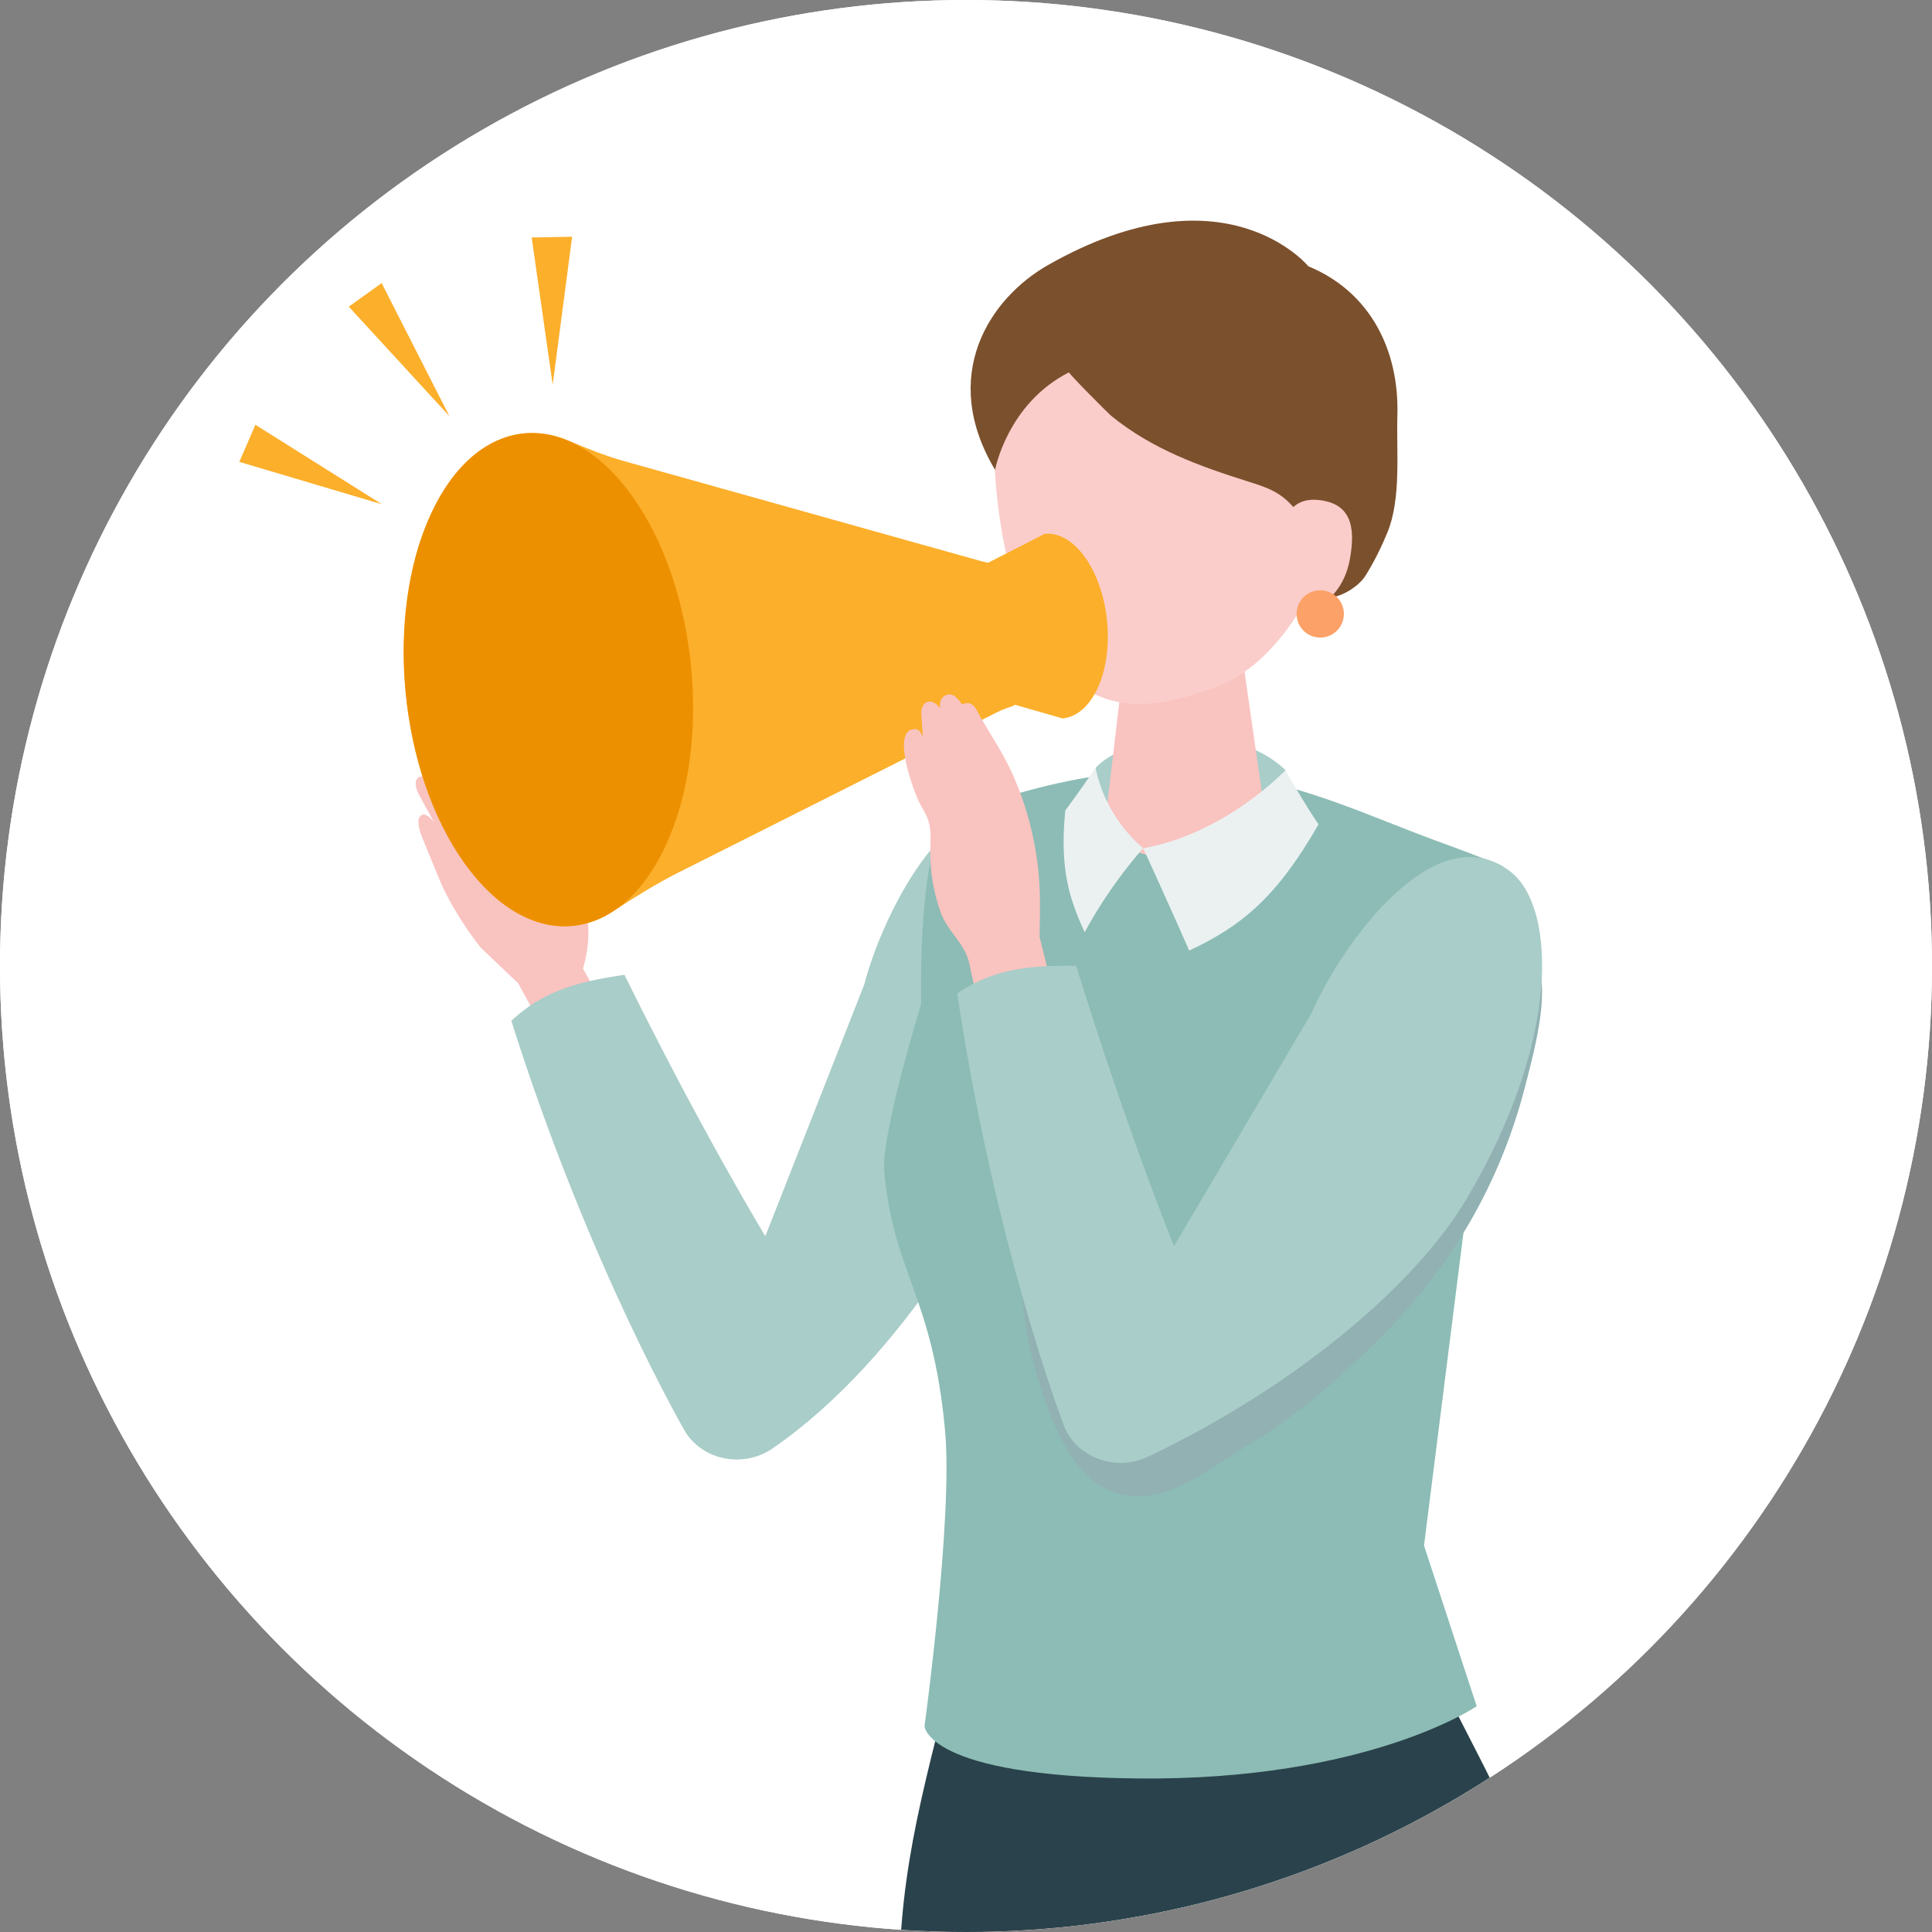 <?xml version="1.0" encoding="UTF-8"?>
<svg xmlns="http://www.w3.org/2000/svg" xmlns:xlink="http://www.w3.org/1999/xlink" id="_レイヤー_1" data-name="レイヤー 1" viewBox="0 0 1500 1500">
  <rect x="0" y="0" width="1500" height="1500" fill="#808080" stroke="none"/>
  <defs>
    <style>
      .cls-1 {
        clip-path: url(#clippath);
      }

      .cls-2 {
        fill: none;
      }

      .cls-2, .cls-3, .cls-4, .cls-5, .cls-6, .cls-7, .cls-8, .cls-9, .cls-10, .cls-11, .cls-12, .cls-13, .cls-14 {
        stroke-width: 0px;
      }

      .cls-3 {
        fill: #facdcb;
      }

      .cls-4 {
        fill: #f9c3c0;
      }

      .cls-5 {
        fill: #7b502c;
      }

      .cls-6 {
        fill: #2a424b;
      }

      .cls-7 {
        fill: #a9cdc8;
      }

      .cls-8 {
        fill: #8cbcb5;
      }

      .cls-9 {
        fill: #91b1b3;
      }

      .cls-10 {
        fill: #fff;
      }

      .cls-11 {
        fill: #fcaf2b;
      }

      .cls-12 {
        fill: #fca167;
      }

      .cls-13 {
        fill: #ed9000;
      }

      .cls-14 {
        fill: #ebf1f1;
      }
    </style>
    <clipPath id="clippath">
      <circle class="cls-2" cx="750" cy="750" r="750"></circle>
    </clipPath>
  </defs>
  <rect class="cls-2" y="0" width="1500" height="1500"></rect>
  <circle class="cls-10" cx="750" cy="750" r="750"></circle>
  <rect class="cls-2" x="0" y="0" width="1500" height="1500"></rect>
  <circle class="cls-10" cx="750" cy="750" r="750"></circle>
  <g class="cls-1">
    <g>
      <path class="cls-4" d="m423.1,801.1l14.4,58.6,61.8-24-46.7-83.7s8-24,2-44.9c-2.5-8.7-2.7-17.8,0-26.4.1-.3.2-.5.2-.8,3.2-10.9,6-21.9,9.4-32.8,1.6-5.1,3.4-10.5,4.1-15.8.1-.8.2-1.7-.2-2.4-.3-.7-.9-1.1-1.6-1.4-11.6-6.1-23.7,18.5-26.3,26.1-1,2.8-2.1,13.5-3.6,16-2.5,4.1-8,6.6-12.7,5.5-7.7-1.9-14.5-9.2-21.8-16.6,0,0-23.4-45.5-35.5-57.5-13.4-13.4-16.7-4.2-16.7-4.2,0,0-9.6-8.2-13.9-5.5-3.4,2.1-4.7,6.9,0,15.3,0,0-6.2-5.4-10.5-3.3-4.3,2.1-2.6,8.3-1.3,11.4,1.3,3.1,12.8,23.6,12.8,23.6,0,0-5.2-6.9-8.9-5.8-4.9,1.6-3.4,9.3-1,15.9,1.6,4.4,7.2,17.5,14.4,35.2,6.7,16.3,20.7,38.4,31.7,52.1l29,27.6,20.9,37.8h0Z"></path>
      <path class="cls-7" d="m671,764.4c14.8-57,70.6-168.6,135.3-132.9,39.7,21.9,52.9,81,.4,213.5-29.5,74.4-104.8,209.5-207.1,279.7-21.4,14.7-52.9,10-67.4-12.8,0,0-74.9-128.5-135.2-319.3,27.6-26.2,58.8-31.2,87.8-35.8,60.1,121.9,109.4,203,109.4,203l76.8-195.4h0Z"></path>
      <path class="cls-4" d="m719.4,1486.9l74.8-35.6,84.3,74.3s72.8,83.9,76.1,193.4c6.1,93.7-13.2,344-16.5,391.8,33.9,160.3-30.9,484.4-19.2,654.1-21.4,17.3-58.1,13.8-78.2-1.5-2.9-80.3-54.5-583.8-64.5-640.8-9.9-57-56.8-635.7-56.8-635.7h0Z"></path>
      <path class="cls-3" d="m880.8,1521l195.8-65.2,103.7,66.9s-97.6,511.2-116.2,661.8c23,180.7-69.5,579.9-67.7,716.5-23,12.3-53.6,7-78.1-6.1,2.6-89.5-12-643.2-18-707.3-6.2-64.2-19.5-666.6-19.5-666.6h0Z"></path>
      <path class="cls-6" d="m732.1,1328.1c-25.8,101.2-39.2,160-32.4,273.8,14.2,237.2,32.5,482.8,46.8,625.1,140.5,35.3,296.4,40.8,388.7-6.1,3.1-424.5,60.5-489.2,60.8-710.7.1-73.1-51-145.7-82-216-184.4,73.1-315.9,44.3-381.9,33.9h0Z"></path>
      <path class="cls-8" d="m1146.5,1324.7s-84.4,57.9-263.1,56.1c-164.1-1.7-165.6-40.6-165.6-40.6,0,0,22.1-161.6,16-228.8-9.6-106.1-40.4-122.9-47.3-202.5-2.4-28.2,28.7-129.4,28.7-129.5-.7-32.5.3-137.5,25.7-147,185.1-69.4,271.3-17.9,371.5,19.4,12.7,4.5,45.6,16.9,54,20.6,5,8.1,10,24.7-4.1,77.8l-56.7,449.8,40.9,124.7h0Z"></path>
      <path class="cls-7" d="m850.6,596.3c-1.3,16.2,4.5,57.6,4.5,57.6l79.3,7.6,72.3-29.7s-4.8-13.3-8.7-33.9c-42-40.6-126.5-26-147.4-1.6h0Z"></path>
      <path class="cls-4" d="m919.92,491.3c30.13-.29,46.31,16.5,46.45,31.19l16.23,112.71c-1.23,17.05-30.05,31.14-64.38,31.48-34.33.34-61.17-13.21-59.94-30.26l13.84-117.47c1.08-14.96,17.67-27.34,47.8-27.64Z"></path>
      <circle class="cls-12" cx="796.49" cy="469.4" r="18.36"></circle>
      <path class="cls-3" d="m914.97,207.56c97.86-5.12,129.25,66.7,134.6,155.83-20.81,105.72-67.24,156.37-105.77,170.15-46.94,16.79-105.58,32.76-147.4-56.54-24.87-53.11-29.78-147.7-19.98-185.09,8.54-32.57,40.68-79.24,138.54-84.36Z"></path>
      <path class="cls-5" d="m830.01,289.07c-.89.45,30.61,32.07,32.57,33.66,32.1,26.13,68.32,39.09,107.26,51.38,8.2,2.59,16.53,5.24,23.66,10.04,5.61,3.77,10.31,8.77,14.45,14.11,14.74,19,21.7,41.67,22.78,65.47,8.94,1,23.93-8,29.3-16.56,6.65-10.6,12.23-21.87,17.02-33.42,10.99-26.48,7.03-62.59,7.87-91.33,1.48-50.45-20.96-95.77-69.09-115.66,0,0-64.69-79.12-202.18-.95-45.34,25.77-84.78,85.78-41.09,158.97,0,0,9.58-51.5,57.45-75.72Z"></path>
      <path class="cls-3" d="m994.63,418.74s-.3-33.23,28.44-30.6c24.53,2.25,30.18,18.83,24.8,46.87-5.38,28.04-26.77,41.39-43.9,41.64-17.13.25-9.34-57.92-9.34-57.92Z"></path>
      <circle class="cls-12" cx="1025.03" cy="476.66" r="18.36" transform="translate(391.61 1412.96) rotate(-80.86)"></circle>
      <path class="cls-14" d="m887.5,658.6c64.1-11.3,110.5-60.6,110.5-60.6,0,0,15.1,26.7,25.7,42-32,56-59.5,79-100.4,98-16.7-38-35.7-79.5-35.8-79.4h0Z"></path>
      <path class="cls-14" d="m887.6,658.5s-24.9,27.1-45.5,65.3c-11.1-24.7-19.7-47.4-15-94.6,8.5-11.2,23.5-33,23.5-33,8.1,40.3,37,62.3,37,62.3h0Z"></path>
      <g>
        <path class="cls-11" d="m842.5,432.8c18.9,26.5,23.3,71.9,9.8,101.3-6.8,14.7-16.7,22.7-27.3,23.7l-36.9-10.6c-.6.3-1.2.7-1.9,1-4.2,1.5-8.5,2.9-12.5,5l-247.5,124.5c-17.4,8.8-33.9,19.2-50.3,29.9-10,6.5-20.7,10.3-31.7,11.3h0c-8.9.8-17.9-.2-26.9-3.1-5.4-1.7-10.8-4.1-16.1-7.1-3.6-2-7.1-4.4-10.6-7-1.8-1.3-3.5-2.7-5.2-4.2-6.9-5.8-13.7-12.9-20.1-21.1-1.6-2.1-3.2-4.2-4.8-6.4-12.6-17.7-22.8-38.5-30.5-61-1.9-5.6-3.7-11.4-5.2-17.2-4-14.5-6.9-29.6-8.8-44.9-1.1-9.1-1.9-18.3-2.3-27.5-.1-3.1-.2-6.1-.2-9.2-.4-33.6,4.3-66.7,14.7-95.4,1.9-5.2,3.9-10.3,6.2-15.2,6.8-14.7,14.7-26.9,23.5-36.6,4.4-4.8,9-9,13.8-12.5,3.2-2.4,6.5-4.4,9.8-6.2,3.3-1.8,6.7-3.3,10.1-4.5,5.2-1.8,10.4-2.9,15.7-3.4,11.2-1,22.7.9,34.1,5.7,13.9,5.9,27.9,11.6,42.4,15.7l278.4,78c1.6.4,3.3.8,5,1.1l44-22.5c10.6-.9,21.9,5.1,31.3,18.4h0Z"></path>
        <path class="cls-13" d="m491,385.4c-25.2-35.4-55.4-51.4-83.8-48.9-28.4,2.6-54.9,23.8-72.9,63.1-36,78.6-24.3,199.7,26.2,270.4,25.3,35.4,55.4,51.5,83.8,48.9s54.9-23.8,72.9-63.2c36.1-78.5,24.3-199.6-26.2-270.3h0Z"></path>
      </g>
      <path class="cls-4" d="m807.1,727.2l15.9,64.4-58,14-12.8-59.1c-4.1-15-16.1-22.9-21.6-37.5-5.7-15.5-8.6-32.1-8.3-48.8.1-7.5.8-15.2-1.3-22.3-1.5-5.1-4.4-9.5-6.9-14.2-4-7.4-23.6-58.8-3.1-57.6,3.9.2,5.6,6.6,5.6,6.6,0,0-1.5-17.8-1.3-20.3s1.4-7.5,6.3-7.7c4.8-.3,8.2,5.3,8.2,5.3-.6-7.3,2.7-10.3,6.8-10.9,5.1-.7,10.2,7.7,10.3,7.9-.4-.6,4.4-1.1,4.6-1.1,5.4.4,7.4,7,9.6,10.7,8.5,14.6,18,28.8,25.1,44.5.5,1.1,1,2.2,1.4,3.3,7.8,18.1,13.4,37.2,16.6,56.8,1.8,10.7,2.8,21.5,3.1,32.4.4,9.9-.2,33.6-.2,33.6h0Z"></path>
      <path class="cls-9" d="m814,1094.5c-15.2-40-22.6-80.1-21-123.2,2.7,5.4,6.2,10.4,10.2,14.8,5.2,5.7,11.3,10.4,16.6,16,15.6,16.6,16.1,38.5,29.7,55,15.7,19,42.6,32.3,67.5,26.7,12.7-2.9,23.9-10.3,34.4-17.9,46.6-33.8,87.7-75.2,121.2-122.1,41-57.4,76.8-140.9,121-195.8,10.1,23.2-3.2,71-9.5,95.5-19.3,74.9-57,139.7-111.8,194.5-30.8,30.8-62.5,58.9-99.7,81.7-17.2,10.5-34,22.5-51.8,31.9-16.5,8.8-36.3,13.2-54.1,7.6-27.3-8.7-42.4-37.8-52.7-64.7h0Z"></path>
      <path class="cls-7" d="m1018.2,786.7c23.6-54,96.3-155.4,154.6-109.9,35.7,27.9,38.7,131.4-34.1,253.9-40.8,68.8-135.7,147.3-247.8,200.5-23.5,11.1-53.9,1.5-64.5-23.3,0,0-53.7-138.7-83.2-336.6,31.4-21.5,63-21.5,92.3-21.5,40.2,129.8,76,217.7,76,217.7l106.7-180.8h0Z"></path>
      <g>
        <polygon class="cls-11" points="429.1 298.7 412.8 184.4 444.2 183.8 429.1 298.7"></polygon>
        <polygon class="cls-11" points="348.9 323.1 270.8 238.1 296.3 219.8 348.9 323.1"></polygon>
        <polygon class="cls-11" points="296.5 391.5 185.8 358.6 198.3 329.8 296.5 391.5"></polygon>
      </g>
    </g>
  </g>
</svg>
